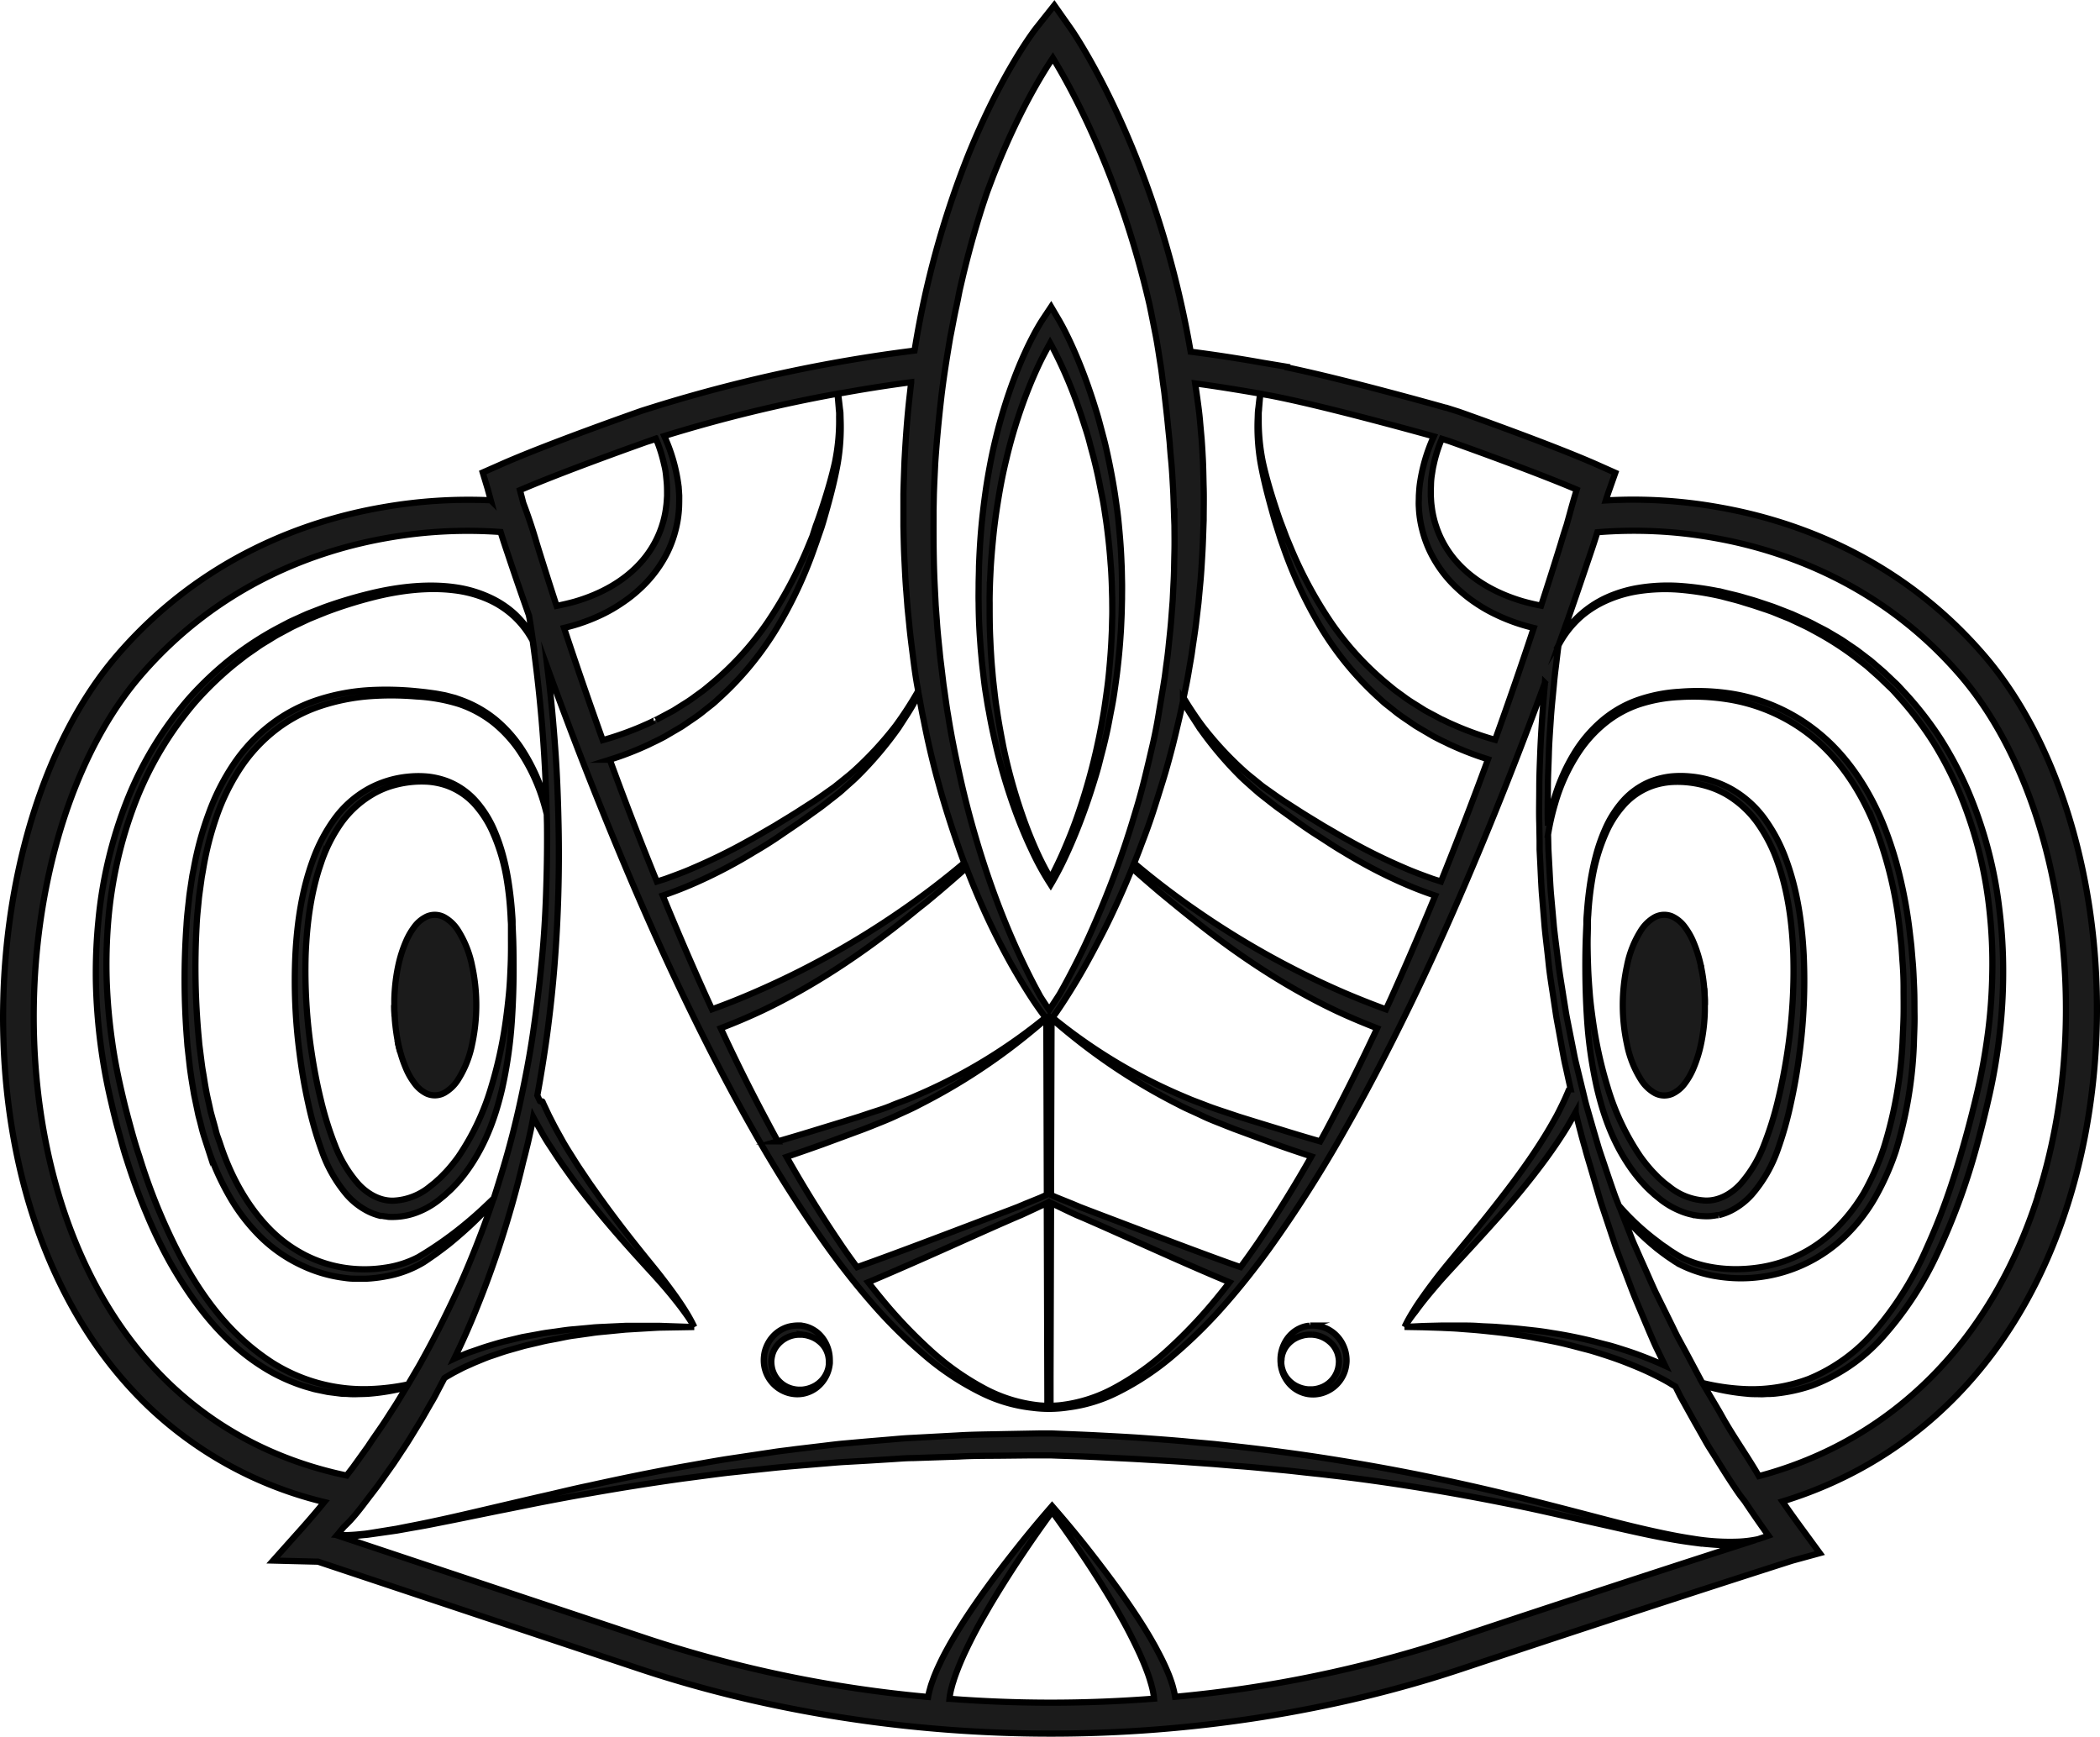 <svg xmlns="http://www.w3.org/2000/svg" viewBox="0 0 678.9 561.49"><defs><style>.cls-1{fill:#1b1b1b;stroke:#000;stroke-miterlimit:10;stroke-width:2px;}</style></defs><title>logo</title><g id="Laag_2" data-name="Laag 2"><g id="Laag_1-2" data-name="Laag 1"><polygon class="cls-1" points="551.15 324.95 551.15 324.95 551.15 324.95 551.15 324.95"/><path class="cls-1" d="M551.15,323.41c0-.92-.08-2.24-.23-3.89.15,1.76.23,3.57.23,5.42Z"/><path class="cls-1" d="M549.88,312.42l-.06-.23.09.41Z"/><path class="cls-1" d="M128.72,337.46c.19.9.42,1.79.67,2.67-.3-1.08-.57-2.22-.8-3.4C128.63,337,128.67,337.22,128.72,337.46Z"/><path class="cls-1" d="M675.37,292.7c-5-32.46-17-61.15-33.91-80.78-27.51-32-61.78-43.7-85.66-47.89a156.63,156.63,0,0,0-36.68-2.23c.37-1.19.74-2.29,1.09-3.28l2-5.66-5.46-2.43c-14.48-6.47-43.84-16.86-45.09-17.3l-4.16-1.32-.15,0c-1.38-.39-31.94-9-51.18-13v-.21l-7.91-1.31c-7.71-1.38-15.54-2.58-23.34-3.58-11.21-65-38.39-103.94-38.67-104.32l-5.41-7.69L335,9.06c-.46.58-11.27,14.49-22.13,41.46a298.25,298.25,0,0,0-17.21,62.83,487.41,487.41,0,0,0-84.05,18.15l-4,1.26-.16.05c-1.27.45-31.36,11-46.14,17.64l-5.25,2.31,1.61,5.33c.07.27.15.58.27,1l.72,2.66a159.71,159.71,0,0,0-35.14,2.3c-23.86,4.14-58.11,15.8-85.69,47.87C1.52,254.15-9.75,335.72,12.18,397.64c8.28,23.28,20.55,42.69,36.49,57.72a124.85,124.85,0,0,0,56.18,30.27c-2.34,2.86-4.75,5.68-7.19,8.43L88.3,504.54l14,.35h.48l104,34.66c41.07,13.69,87,20.93,132.85,20.94s91.81-7.24,132.88-20.94c37.27-12.41,74.64-24.65,105.22-34.44l1.58-.51,9-2.46-5.58-7.62c-2.2-3-4.37-6-6.49-9.09,44.11-13.49,76.69-47.27,92.14-95.81C677.9,359.78,680.39,325.36,675.37,292.7ZM465.48,143.47c.2-.54.43-1.06.65-1.6l2.26.71c1.61.57,26.82,9.52,41.35,15.71-.74,2.32-1.5,5-2.26,7.79l-1,3.6c-.66,2-1.29,4-1.87,6q-3.12,10.08-6.39,20.13c-2-.38-3.95-.84-5.89-1.39-8-2.34-15.9-6.45-21.61-13a32.69,32.69,0,0,1-6.44-11.28,31.49,31.49,0,0,1-1.45-6.5c-.17-1.08-.2-2.31-.27-3.31,0-1.18,0-2.37.05-3.47a22.91,22.91,0,0,1,.29-3.38c.19-1.12.33-2.26.61-3.37A47.52,47.52,0,0,1,465.48,143.47ZM535,403.14c.61.53,1.26,1,1.94,1.53s1.36,1,2.07,1.53l2.12,1.43.28.19.32.2.61.36q.61.38,1.26.69a40,40,0,0,0,11.51,3.59,48.45,48.45,0,0,0,40.45-12.12,56.31,56.31,0,0,0,10.33-12.82,85.33,85.33,0,0,0,7-15.57,135.38,135.38,0,0,0,5.84-34.83c.07-3.05.26-6.05.21-9.05s0-6-.14-9-.23-6.08-.53-9.08l-.38-4.55-.53-4.53a152.5,152.5,0,0,0-3.23-18,119,119,0,0,0-5.56-17.27c-4.65-11.08-11.4-21.3-20.34-28.67a59.15,59.15,0,0,0-30-13.12,71,71,0,0,0-15.28-.39,49.61,49.61,0,0,0-14,2.85,36.84,36.84,0,0,0-11.3,6.7,43.75,43.75,0,0,0-7.8,8.89,61.15,61.15,0,0,0-7.77,17.45c-.69,2.45-1.24,4.93-1.68,7.42l0-.87c-.13-3.74,0-7.48,0-11.22s.22-7.47.32-11.21.39-7.48.63-11.21.66-7.45,1-11.17c.16-1.86.37-3.72.61-5.58l.67-5.56.21-1.52h0a32.24,32.24,0,0,1,7.5-9.48,33.17,33.17,0,0,1,8-5A40.33,40.33,0,0,1,530,191.07a57.64,57.64,0,0,1,12.66-.44,97.65,97.65,0,0,1,13.91,2.17c2.38.65,4.83,1.2,7.26,2,1.22.38,2.47.74,3.7,1.15l3.73,1.24c.61.23,1.27.44,1.86.67l1.87.76c1.26.55,2.54,1,3.8,1.55,2.44,1.19,5,2.26,7.44,3.66a100.19,100.19,0,0,1,14.51,9.35l1.74,1.36a21.13,21.13,0,0,1,1.72,1.41l3.38,3,3.25,3.13c1.13,1,2.13,2.22,3.13,3.32a109.43,109.43,0,0,1,11.23,14.83,119.24,119.24,0,0,1,8.67,17,135.7,135.7,0,0,1,9.37,37.67,155.56,155.56,0,0,1,.85,19.54,171.57,171.57,0,0,1-1.38,19.35c-.84,6.38-1.92,12.62-3.36,18.8s-3,12.22-4.69,18.13-3.49,11.66-5.48,17.23-4.18,10.9-6.5,16A105.47,105.47,0,0,1,606,430.44a56.27,56.27,0,0,1-21.21,15.36,52.11,52.11,0,0,1-20,3.33,71.22,71.22,0,0,1-13.17-1.71l-1.3-.32-5-9.4-2.66-4.9c-.89-1.64-1.66-3.34-2.49-5l-4.94-10c-1.56-3.36-3-6.8-4.56-10.2l-2.26-5.11c-.77-1.7-1.38-3.46-2.08-5.19l-1.81-4.61A78.63,78.63,0,0,0,535,403.14Zm-11.61-13.25-1.18-3c-1.26-3.51-2.45-7.05-3.64-10.59-.59-1.77-1.21-3.53-1.77-5.31l-1.58-5.37-1.55-5.39c-.51-1.79-1.05-3.58-1.46-5.41l-2.65-10.89c-.46-1.81-.78-3.65-1.15-5.48l-1.09-5.5c-.35-1.83-.74-3.66-1.06-5.5l-.89-5.54c-.56-3.69-1.22-7.38-1.66-11.09s-.95-7.42-1.35-11.13l-1-11.18c-.27-3.73-.42-7.47-.64-11.2l-.15-2.8-.06-2.8-.05-1.9a80,80,0,0,1,2.28-10,60,60,0,0,1,7.94-17.08,41.89,41.89,0,0,1,7.74-8.54,35.65,35.65,0,0,1,11-6.3,48.72,48.72,0,0,1,13.63-2.54A71.14,71.14,0,0,1,558,226a57.52,57.52,0,0,1,28.81,13c8.49,7.24,14.89,17.17,19.28,28a132.58,132.58,0,0,1,8.18,34.5l.46,4.46.29,4.48c.25,2.95.38,5.95.38,8.95s.06,6,0,9-.24,5.89-.35,8.82a136.13,136.13,0,0,1-6,33.73,81.59,81.59,0,0,1-6.53,14.82A58.28,58.28,0,0,1,593,397.79a44.4,44.4,0,0,1-24.88,12.06c-8.66,1.21-17,.12-23.46-2.79a9.65,9.65,0,0,1-1.16-.58l-.56-.3-.26-.14-.29-.18-2.22-1.4c-.72-.46-1.37-1-2-1.4a19.19,19.19,0,0,1-1.94-1.41,78.82,78.82,0,0,1-12.77-11.76ZM410.22,127.8c16.42,3.08,47.21,11.59,53.31,13.29A55.63,55.63,0,0,0,459,156.63c-.17,1.28-.22,2.44-.3,3.63,0,1.34-.1,2.51,0,3.78a35.23,35.23,0,0,0,1.13,7.43,36.6,36.6,0,0,0,2.6,7.1,40,40,0,0,0,9,11.93,44.94,44.94,0,0,0,5.8,4.56,48,48,0,0,0,6.31,3.6,60.16,60.16,0,0,0,6.6,2.71c1.87.64,3.78,1.18,5.7,1.65q-6,18.15-12.49,36.17A100.77,100.77,0,0,1,471,234.82c-1-.45-2-.86-3-1.34l-1.47-.71-.18-.09s-.22-.07-.09,0l-.37-.2-.75-.4-3-1.6-1.49-.8-1.36-.86c-1.82-1.16-3.69-2.23-5.46-3.59l-2.69-1.95c-.88-.67-1.72-1.41-2.59-2.11a97.05,97.05,0,0,1-18.28-20,137.23,137.23,0,0,1-13.21-24.62c-.45-1.09-.92-2.17-1.35-3.27L414.48,170c-.87-2.2-1.6-4.45-2.34-6.71-1.47-4.52-2.79-9-3.84-13.69a66.76,66.76,0,0,1-1.38-14.1v-1.78c0-.59.12-1.18.12-1.77.11-1.18.19-2.37.31-3.54,0-.36.13-.72.19-1.08Zm-26.71,93.63c.36-1.75.66-3.51.95-5.27s.63-3.51.88-5.28c.47-3.53,1.09-7.06,1.47-10.61l.63-5.32.49-5.34c.37-3.54.56-7.15.77-10.75s.28-7.06.42-10.6v-.14c0-3.45.1-7,0-10.45s-.11-7-.33-10.45c-.08-1.74-.2-3.48-.32-5.22l-.47-5.21c-.27-3.48-.79-6.92-1.27-10.38-.12-.82-.25-1.63-.37-2.45,6.73.9,13.49,2,20.18,3.15l.91.17c-.07.35-.15.69-.2,1-.16,1.18-.28,2.36-.42,3.55a17.69,17.69,0,0,0-.18,1.77l-.06,1.79a68.43,68.43,0,0,0,.94,14.29c.84,4.67,2,9.35,3.26,13.93.64,2.3,1.25,4.6,2,6.87l1.07,3.42c.37,1.13.79,2.25,1.18,3.37a139.77,139.77,0,0,0,12.1,25.8,101.58,101.58,0,0,0,18,22c.88.78,1.72,1.61,2.63,2.37l2.77,2.18c1.77,1.51,3.82,2.8,5.77,4.15l1.48,1,1.46.86,2.91,1.71.73.43.36.21.48.26,1.54.79c1,.52,2.11,1,3.11,1.52a101.69,101.69,0,0,0,12.68,4.93q-6.65,18.12-13.8,36L465.85,285l-2.67-.85c-3.05-1.11-6.05-2.19-9.05-3.51a183.81,183.81,0,0,1-17.71-8.7c-1.46-.8-2.91-1.61-4.35-2.47l-4.35-2.52c-2.86-1.77-5.77-3.48-8.61-5.34l-4.28-2.75c-1.35-.9-2.78-1.9-4.17-2.9l-2.1-1.48c-.71-.52-1.35-1.06-2-1.59-1.3-1.07-2.64-2.1-3.92-3.22a109.08,109.08,0,0,1-14-15.06c-2.14-2.89-4.12-5.88-6-9Zm-1.06,5.28c1.58,3,3.49,5.73,5.28,8.56a117.75,117.75,0,0,0,13.46,15.95c1.25,1.21,2.58,2.35,3.87,3.52.69.58,1.34,1.18,2,1.74l2,1.58c1.38,1.06,2.64,2.1,4.1,3.16l4.18,3c2.77,2,5.56,4,8.42,5.8s5.67,3.74,8.61,5.44a160.56,160.56,0,0,0,17.87,9.47A124.55,124.55,0,0,0,464,289.56q-6.89,16.76-14.31,33.26c-.53,1.17-1.08,2.34-1.62,3.51q-6.94-2.54-13.8-5.48a275.18,275.18,0,0,1-46.95-26.05,258.27,258.27,0,0,1-20.66-15.74l.53-1.32c.66-1.67,1.31-3.33,1.91-5,1.27-3.27,2.49-6.62,3.59-10s2.15-6.78,3.21-10.18,2-6.83,2.9-10.28,1.7-6.91,2.52-10.38C381.72,230.18,382.09,228.44,382.45,226.71ZM394.3,407.26c-12.6-4.6-25.24-9.45-38-14.29l-4.78-1.82-2.37-.91-2.37-1L342,387.31c-.77-.3-1.5-.62-2.22-1l.17-56.93,0-.05c3.84,3.35,7.8,6.58,11.88,9.65a193.85,193.85,0,0,0,29.05,18.08c2.51,1.36,5.13,2.41,7.73,3.67s5.21,2.2,7.8,3.26l2,.78.48.19.54.2,1,.37,3.93,1.45,7.85,2.9c3.91,1.39,7.83,2.72,11.75,4q-8,14.12-17.07,27.59c-1.9,2.76-3.84,5.5-5.82,8.19C398.86,408.92,396.58,408.09,394.3,407.26Zm3.19,7.31c-1.27,1.65-2.57,3.29-3.89,4.9a156.61,156.61,0,0,1-15.28,16.26,86.56,86.56,0,0,1-18,13,47.93,47.93,0,0,1-17.87,5.62c-.95.08-1.89.14-2.83.15v-9.33l.17-56.22,1.25.59,4.63,2.22,2.32,1.08,2.38,1,4.68,2.05c12.46,5.52,24.78,11.16,37.16,16.45Zm16.4-49.42-8-2.45-4-1.24-1-.31-.45-.14-.5-.17-2-.67c-2.64-.9-5.34-1.73-7.91-2.74s-5.2-1.91-7.75-3.08a173.13,173.13,0,0,1-42-25.36c2-2.73,3.82-5.55,5.6-8.4,1.88-3,3.69-6.07,5.4-9.17s3.36-6.23,5-9.39,3.16-6.37,4.64-9.59,2.91-6.48,4.26-9.76c.28-.65.54-1.3.81-2,2.92,2.63,5.89,5.18,8.87,7.72q2.67,2.21,5.35,4.4c1.79,1.46,3.58,2.91,5.4,4.34,14.33,11.5,29.68,21.71,46,29.5,4.46,2.11,9,4,13.61,5.8Q437.95,348,430,363.11q-1.57,3-3.19,5.91C422.48,367.77,418.18,366.49,413.89,365.15ZM301.8,167.61V165l.1-5.2c.11-3.44.29-6.8.45-10.2.46-6.82,1.1-13.63,1.87-20.41s1.86-13.52,3-20.25c.68-3.31,1.24-6.68,2-10,.36-1.66.67-3.34,1-5l1.16-5c1.61-6.66,3.37-13.14,5.39-19.65.75-2.44,1.56-4.86,2.39-7.28,1-2.61,1.93-5.21,3-7.79,7.27-18.08,14.53-30,18.21-35.48,5.9,9.62,21.61,37.9,31.26,79.78.66,3.12,1.26,6.25,1.89,9.38.66,3.32,1.13,6.66,1.66,10,.27,1.65.48,3.34.68,5s.5,3.32.66,5c.39,3.35.78,6.7,1.1,10.06l.51,5c.12,1.64.24,3.32.4,5,.35,3.36.52,6.73.71,10.1s.24,6.74.37,10.12l.06-.11c0,3.55.09,7.1,0,10.55s-.09,6.88-.31,10.37l-.25,5.21-.4,5.2c-.24,3.48-.66,6.93-1,10.4-.18,1.73-.41,3.45-.65,5.18s-.42,3.46-.71,5.18c-.53,3.45-1.16,6.88-1.71,10.32s-1.21,6.87-2,10.27-1.58,6.8-2.41,10.19-1.73,6.79-2.73,10.12-2,6.68-3.1,10c-.53,1.7-1.11,3.35-1.68,5s-1.14,3.31-1.76,4.94c-1.19,3.29-2.47,6.55-3.78,9.8s-2.68,6.46-4.1,9.67-2.9,6.39-4.47,9.52-3.18,6.25-4.88,9.31l-1.15,2.05c-1.1,1.74-2.24,3.46-3.39,5.17q-1.45-2.14-2.85-4.33c-.52-.93-1-1.86-1.52-2.8q-2.41-4.56-4.61-9.24c-2.93-6.21-5.59-12.57-8-19s-4.59-13-6.53-19.54-3.7-13.23-5.19-19.92-2.89-13.41-3.95-20.18c-.6-3.37-1-6.78-1.52-10.17l-.61-5.1c-.2-1.7-.44-3.39-.59-5.1-.34-3.41-.72-6.81-.94-10.23l-.38-5.13-.26-5.13c-.37-6.84-.45-13.69-.45-20.54ZM265.86,370l7.86-2.9,3.92-1.45,1-.37.54-.2.49-.19,2-.78c2.6-1.06,5.21-2.05,7.8-3.26s5.23-2.31,7.73-3.67a194.45,194.45,0,0,0,29.06-18.08q6.17-4.65,12-9.75h0l.17,56.9c-.71.34-1.43.67-2.17,1l-4.76,1.93-2.37,1-2.36.91L322,392.9c-12.79,4.84-25.42,9.69-38,14.29-2.31.85-4.62,1.67-6.92,2.5q-3-4-5.79-8.17-9.06-13.41-17-27.49Q260.06,372.08,265.86,370Zm-14.41-1c-1.08-2-2.15-3.95-3.19-5.94Q240.19,348,233,332.43c4.64-1.78,9.23-3.72,13.73-5.85,16.27-7.79,31.62-18,46-29.5,1.81-1.43,3.58-2.94,5.39-4.34s3.57-2.93,5.35-4.4c3-2.56,6-5.14,8.94-7.78q2.43,6.33,5.17,12.51c2.84,6.4,6,12.68,9.4,18.78,1.71,3,3.53,6.06,5.39,9,1.75,2.77,3.59,5.48,5.62,8.13a173.14,173.14,0,0,1-42,25.36c-2.55,1.17-5.21,2-7.75,3.08s-5.27,1.84-7.91,2.74l-2,.67-.5.17-.45.14-1,.31-4,1.24-8,2.45Q257.89,367.15,251.45,369ZM286,412.3c12.38-5.3,24.7-10.93,37.16-16.45l4.69-2.05,2.37-1,2.33-1.08,4.65-2.17c.4-.18.81-.39,1.21-.59l.19,62.78v2.76c-.84,0-1.67-.06-2.51-.12a47.9,47.9,0,0,1-18.23-5.67,86,86,0,0,1-18-13,155.45,155.45,0,0,1-15.27-16.26c-1.33-1.61-2.63-3.25-3.91-4.9Q283.37,413.44,286,412.3ZM298.65,233q2,10.34,4.83,20.5c1.86,6.77,4,13.46,6.3,20.08.62,1.8,1.27,3.58,1.94,5.37A260.65,260.65,0,0,1,291,294.75a276,276,0,0,1-47,26.05q-6.87,3-13.82,5.51c-.53-1.17-1.08-2.34-1.61-3.51q-7.46-16.51-14.32-33.26A124.52,124.52,0,0,0,226,284.89a160.59,160.59,0,0,0,17.82-9.45q4.41-2.55,8.61-5.44c2.8-1.93,5.66-3.8,8.42-5.8l4.18-3c1.46-1.06,2.72-2.1,4.1-3.16l2-1.58c.7-.56,1.35-1.16,2-1.74,1.29-1.17,2.63-2.31,3.87-3.52a119,119,0,0,0,13.53-15.95c1.85-2.93,3.87-5.81,5.47-8.93l1-1.87C297.56,227.29,298,230.14,298.65,233Zm-4.07-109.38c-.18,1.48-.34,3-.51,4.43-.8,7-1.28,14.06-1.66,21.06-.12,3.53-.27,7.1-.34,10.6v10.49c.08,3.54.13,7,.31,10.54s.32,7,.62,10.52l.4,5.25.53,5.25c.31,3.46.79,7,1.22,10.46s.91,7,1.56,10.42c0,.25.09.5.13.75a116.11,116.11,0,0,1-7.26,11.22,111.5,111.5,0,0,1-14,15.06c-1.28,1.12-2.62,2.15-3.91,3.22-.69.53-1.33,1.07-2,1.59l-2.1,1.48c-1.39,1-2.82,2-4.16,2.9l-4.29,2.75c-2.84,1.86-5.75,3.57-8.61,5.34l-4.35,2.52c-1.43.86-2.89,1.67-4.35,2.47a186.13,186.13,0,0,1-17.71,8.7c-2.94,1.32-6,2.4-9,3.51l-2.75.87c-.47-1.16-.95-2.31-1.41-3.47q-7.22-17.87-13.8-35.94a101.83,101.83,0,0,0,12.69-4.93c1-.52,2.11-1,3.11-1.52l1.54-.79.47-.26.36-.21.73-.43,2.89-1.69,1.47-.86,1.47-1c1.95-1.35,4-2.64,5.77-4.15l2.77-2.18c.91-.76,1.76-1.59,2.63-2.37a101.58,101.58,0,0,0,18-22,138.84,138.84,0,0,0,12.15-25.85c.39-1.12.81-2.24,1.18-3.37l1.18-3.39c.73-2.27,1.35-4.57,2-6.87,1.27-4.58,2.43-9.26,3.27-13.93a69.81,69.81,0,0,0,.93-14.29l-.05-1.79c0-.59-.13-1.18-.19-1.77-.14-1.19-.26-2.37-.42-3.55-.08-.37-.15-.73-.22-1.09Q282.69,125.13,294.58,123.57Zm-23.91,3.73c.05.35.13.69.18,1,.12,1.17.2,2.36.31,3.54,0,.59.13,1.18.13,1.77v1.8a66.76,66.76,0,0,1-1.38,14.1c-1.05,4.69-2.37,9.17-3.84,13.69-.74,2.26-1.47,4.51-2.33,6.71l-1.09,3.39c-.42,1.1-.9,2.18-1.35,3.27a138.51,138.51,0,0,1-13.21,24.62,97.33,97.33,0,0,1-18.28,20c-.87.7-1.71,1.44-2.59,2.11l-2.69,1.95c-1.77,1.36-3.64,2.43-5.45,3.59l-1.37.86-1.49.8-3,1.6-.74.4-.38.2c.13-.1-.09,0-.09,0l-.18.09-1.47.71c-1,.48-2,.89-3,1.34a103,103,0,0,1-12.5,4.41q-6.48-18.06-12.52-36.29c1.95-.48,3.88-1,5.78-1.67a59,59,0,0,0,6.6-2.71A48,48,0,0,0,201,195a44.85,44.85,0,0,0,5.81-4.56,40.63,40.63,0,0,0,9-11.93,37.24,37.24,0,0,0,2.59-7.1,36.57,36.57,0,0,0,1.13-7.43c.05-1.27.05-2.44.05-3.78-.08-1.19-.12-2.35-.3-3.63a55.42,55.42,0,0,0-4.54-15.6A478.16,478.16,0,0,1,270.67,127.3Zm-60,15,1.4-.44c.23.56.48,1.11.69,1.67a48.93,48.93,0,0,1,1.94,6.6,22.68,22.68,0,0,1,.61,3.37c.11,1.14.25,2.31.3,3.38s.05,2.29.05,3.47c-.08,1-.11,2.23-.28,3.31a32.75,32.75,0,0,1-7.89,17.78c-5.71,6.56-13.61,10.67-21.61,13-2,.56-3.94,1-5.94,1.4q-3.28-10.08-6.41-20.19-1.92-6.65-4.37-13.1c-.41-1.66-.78-3-1.07-4.13C183,152.05,209.11,142.84,210.7,142.27ZM60.43,335.81l.17,2.27.25,2.26c.17,1.5.33,3,.5,4.5.37,3,.89,6,1.37,8.9.3,1.46.61,2.92.91,4.37l.45,2.18c.17.72.37,1.44.56,2.15.37,1.43.69,2.88,1.12,4.28s.89,2.79,1.34,4.18a85,85,0,0,0,7,15.75,60.42,60.42,0,0,0,10.11,13.21,47.64,47.64,0,0,0,13,9.09,45.25,45.25,0,0,0,14.2,4.2,21.93,21.93,0,0,0,3.51.27h3.44a46.91,46.91,0,0,0,6.58-.8,35.29,35.29,0,0,0,11.5-4.2l.65-.39.57-.38,1.13-.77c.74-.53,1.47-1,2.19-1.53,1.44-1.06,2.78-2.06,4.06-3.06,2.52-2.05,4.74-4,6.74-5.84q3.78-3.51,7.23-7.34c-1.12,3.3-2.28,6.58-3.53,9.83-2.67,7-5.5,13.86-8.67,20.58s-6.51,13.36-10.11,19.84c-.87,1.64-1.82,3.24-2.76,4.83-.67,1.13-1.32,2.27-2,3.4a72.13,72.13,0,0,1-12.33,1.51A55.27,55.27,0,0,1,88,440.55a73.69,73.69,0,0,1-10.93-8.67c-7.08-6.73-13.27-15.51-18.62-25.39A190.2,190.2,0,0,1,45,373.72c-1-2.93-1.86-5.91-2.68-8.93s-1.65-6.05-2.39-9.18c-1.47-6.17-2.82-12.45-3.69-18.86A186.31,186.31,0,0,1,34.5,317.3,169.91,169.91,0,0,1,35,297.63a138.56,138.56,0,0,1,8.68-38.09A112.18,112.18,0,0,1,63,227.09a106.36,106.36,0,0,1,13.08-12.56l3.49-2.72,3.59-2.49c1.17-.85,2.41-1.58,3.64-2.32s2.41-1.53,3.67-2.17l3.71-2c1.24-.63,2.5-1.19,3.74-1.78l1.85-.87c.63-.28,1.27-.52,1.9-.79l3.76-1.52a142.47,142.47,0,0,1,14.7-4.65c9.58-2.47,18.7-3.38,26.7-2.38a38.48,38.48,0,0,1,10.78,2.88,30.45,30.45,0,0,1,8,5.07,29.93,29.93,0,0,1,6.59,8.38c.69,4.88,1.3,9.77,1.83,14.64.81,7.43,1.45,14.94,1.91,22.43.33,5.38.58,10.77.72,16.15-.09-.35-.17-.71-.27-1.06a61.15,61.15,0,0,0-8-17.62,43.53,43.53,0,0,0-8-8.92,38.37,38.37,0,0,0-11.58-6.55l-1.66-.59-1.72-.45c-.58-.15-1.15-.32-1.74-.44l-1.78-.33c-1.19-.24-2.4-.37-3.6-.54s-2.43-.28-3.68-.41a99.27,99.27,0,0,0-15.42-.33,66.24,66.24,0,0,0-16.09,3A50.82,50.82,0,0,0,87.88,234a54.41,54.41,0,0,0-12.23,12.88,73,73,0,0,0-8.2,16.2,104.76,104.76,0,0,0-4.81,17.74L62.2,283l-.35,2.29c-.22,1.52-.47,3-.66,4.57-.31,3.06-.73,6.13-.89,9.2A245.82,245.82,0,0,0,60.43,335.81Zm90.42,59.58a118,118,0,0,1-15.55,11,33,33,0,0,1-10.82,3.47,43.39,43.39,0,0,1-12.67.09,41.75,41.75,0,0,1-13.08-4.12A44.43,44.43,0,0,1,87,397.16c-7.06-7.26-12.43-16.9-15.9-27.57-.43-1.32-1-2.63-1.32-4s-.74-2.75-1.12-4.13c-.18-.69-.39-1.38-.56-2.07l-.46-2.12c-.31-1.41-.65-2.81-.92-4.24s-.52-2.87-.74-4.32-.51-2.88-.7-4.35-.37-2.93-.56-4.4l-.28-2.21-.2-2.22a245.36,245.36,0,0,1-.69-36.17c.12-3.05.5-6.05.76-9.05.18-1.49.4-3,.6-4.49l.31-2.24.4-2.23A102.82,102.82,0,0,1,70,264a70.43,70.43,0,0,1,7.73-15.72A51.92,51.92,0,0,1,89.3,235.85a48.61,48.61,0,0,1,14.54-7.66,66.57,66.57,0,0,1,15.56-3.1,95.66,95.66,0,0,1,15.14.08,56.48,56.48,0,0,1,13.87,2.45,37.26,37.26,0,0,1,11.29,6.15,42.42,42.42,0,0,1,7.93,8.56,60.23,60.23,0,0,1,8.14,17.25c.36,1.22.69,2.46,1,3.7,0,1.15.06,2.3.07,3.45.08,7.49-.05,15-.31,22.49s-.75,15-1.48,22.44-1.65,14.9-2.73,22.3-2.49,14.76-4.08,22.07-3.43,14.51-5.59,21.71q-1.47,4.88-3,9.66C157.57,389.39,154.71,392.19,150.85,395.39ZM55.52,448.07c-14.76-13.92-26.18-32-33.92-53.78C.76,335.45,11.22,258.21,45.42,218.44c25.65-29.82,57.57-40.68,79.85-44.54A149,149,0,0,1,161.85,172c.69,2.26,1.43,4.5,2.19,6.73q3.39,10.19,7,20.33c0,.15,0,.31.08.46.33,2,.65,4.06.94,6.09a30.4,30.4,0,0,0-5.86-7.32A31.55,31.55,0,0,0,158,193a39.48,39.48,0,0,0-11-3.15c-8.11-1.13-17.43-.35-27.16,2a144.47,144.47,0,0,0-15,4.49l-3.79,1.47c-.63.25-1.27.48-1.91.75l-1.91.86c-1.27.59-2.57,1.14-3.85,1.77l-3.8,2a102.28,102.28,0,0,0-14.81,9.7,108.45,108.45,0,0,0-13.47,12.68,114.78,114.78,0,0,0-20.14,33,142.23,142.23,0,0,0-9.32,38.81A172.29,172.29,0,0,0,31,317.39a187.94,187.94,0,0,0,1.48,19.84A182.67,182.67,0,0,0,36,356.52c.71,3.11,1.47,6.21,2.34,9.32S40,372,41,375c1.91,6,4,11.83,6.37,17.39a153,153,0,0,0,7.74,16c5.72,10,12.29,19,19.81,25.85a68.5,68.5,0,0,0,11.68,8.71,59,59,0,0,0,12,5.31l2.93.84c1,.24,1.94.41,2.88.61l1.4.29c.46.08.93.13,1.39.19l2.7.34c.89.15,1.76.08,2.61.15s1.69.07,2.5.07c1.64-.07,3.18-.05,4.64-.19a69.28,69.28,0,0,0,11.7-2l-.27.45-2.89,4.75c-1,1.57-2,3.11-3,4.67-2,3.14-4.21,6.11-6.21,9.19l-3.24,4.51-1.62,2.25-1.69,2.2-.36.47C90.21,472.46,71.17,462.74,55.52,448.07ZM339.65,550.49c-10.92,0-21.84-.43-32.7-1.26a14.64,14.64,0,0,1,.21-1.48,18.52,18.52,0,0,1,.46-2.06c.17-.69.36-1.38.6-2.08.41-1.4.94-2.78,1.48-4.18s1.14-2.78,1.76-4.17c1.26-2.76,2.63-5.49,4.06-8.2s3-5.33,4.52-8q4.72-7.93,9.89-15.69,4.95-7.44,10.22-14.62,5.19,7.13,10.12,14.46,5.13,7.65,9.8,15.54c1.54,2.67,3.08,5.32,4.48,8s2.75,5.39,4,8.12c.61,1.37,1.2,2.75,1.74,4.12s1.06,2.76,1.47,4.14a21,21,0,0,1,.59,2.06,19.94,19.94,0,0,1,.46,2,16.86,16.86,0,0,1,.27,2C362,550.05,350.81,550.49,339.65,550.49Zm129.72-20.42a404.08,404.08,0,0,1-89.48,18.52,25.91,25.91,0,0,0-.62-2.88,22.53,22.53,0,0,0-.74-2.42c-.26-.79-.55-1.56-.86-2.31-.63-1.52-1.3-3-2-4.41s-1.45-2.83-2.2-4.22c-1.53-2.76-3.13-5.43-4.82-8.06s-3.43-5.2-5.2-7.74c-3.57-5.08-7.31-10-11.1-14.87s-7.74-9.61-11.79-14.27l-.44-.51-.44.51q-6.14,7.06-11.91,14.41c-3.86,4.89-7.62,9.88-11.22,15-1.79,2.57-3.57,5.16-5.26,7.82s-3.33,5.36-4.87,8.15c-.77,1.4-1.52,2.8-2.22,4.26s-1.39,2.92-2,4.46c-.32.75-.58,1.55-.87,2.33s-.53,1.6-.75,2.44a19.15,19.15,0,0,0-.53,2.36A405.19,405.19,0,0,1,210,530.07l-98.75-32.92c2-.33,3.91-.62,5.87-.8.63-.07,1.25-.09,1.87-.18l1.86-.26,3.73-.53,3.72-.53,3.7-.66c2.46-.45,4.93-.84,7.39-1.34l7.37-1.46,14.72-3c4.91-.94,9.8-2,14.72-2.94s9.83-1.88,14.76-2.7q14.78-2.61,29.61-4.69c4.95-.63,9.85-1.33,14.85-1.92l14.88-1.58c5-.5,9.91-.85,14.91-1.29,2.45-.19,5-.44,7.45-.59l7.47-.42,7.46-.46c2.47-.14,5-.39,7.47-.39l14.94-.5c5-.29,10-.22,15-.29l7.47-.08h7.43c5,.19,10,.3,15,.56s10,.47,14.92.77,9.93.53,14.93.92l7.46.53,7.46.62c5,.34,9.9.88,14.9,1.34,2.43.23,5,.53,7.43.8s5,.51,7.44.82c9.91,1.11,19.79,2.53,29.65,4.11s19.68,3.41,29.48,5.38,19.53,4.31,29.3,6.48,19.51,4.56,29.51,5.85a125.51,125.51,0,0,0,14.49,1C533.89,508.73,501.6,519.33,469.37,530.07Zm99-32.44a39.52,39.52,0,0,1-6.14.79,71.87,71.87,0,0,1-14.87-.93c-4.93-.73-9.82-1.76-14.69-2.86s-9.72-2.32-14.56-3.59c-9.68-2.53-19.37-5.06-29.11-7.46S469.43,479,459.59,477s-19.74-3.75-29.66-5.32-19.87-2.88-29.87-4l-7.5-.81-7.5-.68c-5-.49-10-.85-15-1.22s-10.06-.62-15.06-.88-10-.43-15-.64h-3.9l-3.77.07-7.54.14c-5.07.12-10.07.12-15.07.43l-15.06.81c-2.52.11-5,.36-7.52.57l-7.51.63-7.51.67c-2.49.25-5,.58-7.49.87l-7.48.89c-2.48.36-5,.59-7.48,1l-14.9,2.23c-5,.8-9.89,1.72-14.84,2.57q-14.82,2.74-29.49,6c-4.91,1-9.77,2.23-14.66,3.33s-9.76,2.27-14.64,3.4c-9.74,2.28-19.48,4.61-29.3,6.47l-3.68.73-3.7.6-3.71.6c-1.23.2-2.46.41-3.71.5a58.92,58.92,0,0,1-7.39.38l-.66-.06c.75-.88,1.48-1.78,2.22-2.66l0,0c.66-.62,1.34-1.3,2-2,2.62-2.84,4.86-6,7.19-9l1.74-2.29,1.67-2.34,3.36-4.74c1.07-1.58,2.11-3.2,3.18-4.79s2.07-3.21,3.07-4.85,2-3.25,3-4.91l2.87-5c1-1.6,1.84-3.3,2.73-5l1.66-3.15c.17-.11.33-.23.5-.33l2.32-1.35,2.41-1.25c.79-.43,1.62-.8,2.45-1.16s1.65-.76,2.49-1.1c1.7-.68,3.37-1.44,5.11-2s3.45-1.21,5.21-1.72l5.29-1.5,5.37-1.26c1.78-.46,3.59-.73,5.41-1.09s3.62-.78,5.45-1l5.49-.77c1.82-.3,3.67-.42,5.51-.61l5.52-.54,5.54-.33c1.85-.1,3.7-.23,5.55-.31l11.13-.19-11.09-.38H202.21l-5.57.26c-1.86.11-3.73.13-5.58.34l-5.57.51c-1.87.13-3.71.42-5.56.69s-3.71.46-5.55.84l-5.52,1-5.47,1.31c-1.83.44-3.62,1-5.43,1.54s-3.58,1.2-5.37,1.8c-.89.28-1.76.63-2.64,1s-1.77.69-2.63,1.11l-.49.23q4-8.16,7.34-16.56,4.29-10.6,7.8-21.49t6.27-21.93c.27-1.09.53-2.18.79-3.27s.62-2.36.9-3.54l.74-3,.67-3c.4-1.75.74-3.52,1.06-5.3l.89,1.68,1.46,2.54q1.38,2.57,3,5c1.08,1.62,2.13,3.26,3.22,4.86s2.23,3.17,3.35,4.75,2.3,3.11,3.46,4.66c2.35,3,4.74,6,7.23,9,4.94,5.92,10.09,11.66,15.28,17.31,2.59,2.82,5.12,5.67,7.52,8.67,1.2,1.49,2.38,3,3.5,4.56a51,51,0,0,1,3.15,4.81,48,48,0,0,0-2.74-5c-1-1.64-2.08-3.24-3.19-4.82q-3.37-4.72-7-9.23c-4.86-5.95-9.63-11.93-14.18-18.09-1.15-1.52-2.25-3.09-3.38-4.63l-3.31-4.67-3.19-4.74c-1.07-1.58-2.05-3.21-3.07-4.81s-2-3.2-2.92-4.88-1.87-3.31-2.72-5l-1.29-2.51-1.2-2.55-.6-1.27c-.1-.22-.18-.43-.28-.65,0-.06-.07-.11-.18-.11h-.41c-.32,0-.26-.14-.32-.24l-.77-1.68c1.19-6.47,2.22-13,3.13-19.49,1-7.5,1.82-15,2.42-22.58s1-15.11,1.22-22.67.25-15.12.09-22.68-.42-15.12-.93-22.66-1.16-15.12-2-22.59c-.21-1.87-.44-3.75-.67-5.64q4.88,13.42,10,26.73,8.15,21.08,17,41.88c5.92,13.85,12.11,27.61,18.7,41.17s13.53,27,21,40.07A418,418,0,0,0,268,403.82c4.45,6.11,9.13,12.06,14.13,17.75a157.82,157.82,0,0,0,16.09,16,88,88,0,0,0,18.89,12.66,49,49,0,0,0,16.74,4.92,40.24,40.24,0,0,0,4.76.34h1a41.23,41.23,0,0,0,5.72-.47,49.19,49.19,0,0,0,15.81-4.81,89,89,0,0,0,18.9-12.66,158.84,158.84,0,0,0,16.09-16c5-5.69,9.67-11.64,14.12-17.75a420.16,420.16,0,0,0,24.34-38.19c7.46-13.07,14.4-26.51,21-40.07s12.77-27.32,18.69-41.17,11.58-27.82,17-41.88q4.17-10.83,8.17-21.72a2.11,2.11,0,0,0,0,.25c-.33,3.75-.65,7.5-.9,11.26s-.48,7.53-.62,11.29-.3,7.52-.3,11.29-.12,7.53,0,11.3l.1,5.65,0,2.82.14,2.82c.2,3.77.33,7.53.59,11.29l.93,11.26c.37,3.75.87,7.49,1.24,11.24s1,7.46,1.55,11.19l.84,5.6c.29,1.85.67,3.7,1,5.56l1,5.55c.36,1.86.66,3.72,1.1,5.55l1.65,7.5c-.57,0-.61.2-.68.4l-.27.66c-.18.44-.38.87-.57,1.31-.38.88-.79,1.74-1.21,2.61-.84,1.72-1.67,3.43-2.67,5.12-1.87,3.38-3.93,6.68-6.09,9.93-4.31,6.5-9.07,12.73-13.93,18.91s-9.93,12.21-14.93,18.31c-1.24,1.54-2.48,3.08-3.67,4.66s-2.37,3.16-3.51,4.78-2.29,3.26-3.29,4.94a46,46,0,0,0-2.87,5.18,46.89,46.89,0,0,1,3.44-4.86c1.15-1.59,2.36-3.16,3.59-4.67s2.5-3,3.79-4.51,2.61-2.94,3.94-4.39c5.32-5.79,10.68-11.58,15.94-17.5s10.29-12.06,15-18.48c2.34-3.22,4.6-6.52,6.7-9.94,1-1.66,1.94-3.36,2.91-5.08l0,.06c.5,2.1,1,4.18,1.57,6.27.47,1.88,1,3.73,1.54,5.59l.19.74c.5,1.82,1.06,3.62,1.59,5.43l3.19,10.87,3.58,10.76c.62,1.79,1.15,3.61,1.84,5.37l2,5.3c1.37,3.52,2.64,7.09,4.09,10.59l4.35,10.32c.77,1.73,1.47,3.49,2.31,5.19l2.49,5.11.2.41-1.68-.77c-1.86-.81-3.74-1.57-5.62-2.29s-3.78-1.39-5.7-2-3.85-1.25-5.78-1.73-3.83-1-5.83-1.48c-3.9-.92-7.78-1.7-11.78-2.31-1.93-.33-3.93-.63-5.93-.85s-4-.45-6-.64-4-.32-6-.48-4-.17-6-.32-4-.15-6-.15h-6l-6,.15-5.95.29,5.91.1,6,.19c2,.11,4,.16,5.93.32s4,.29,5.93.47,3.93.4,5.9.61,3.93.48,5.89.75,3.91.56,5.85.93l5.81,1.12q2.91.57,5.77,1.29c1.91.48,3.82,1,5.72,1.48s3.77,1.09,5.64,1.69,3.74,1.24,5.57,1.92,3.65,1.42,5.45,2.17,3.58,1.57,5.32,2.43,3.46,1.74,5.13,2.74c.58.38,1.18.73,1.78,1.07l1.53,3.08c1.85,3.31,3.66,6.64,5.54,9.93l2.8,4.95c.94,1.67,2,3.23,3,4.85,2,3.21,4,6.45,6.12,9.59.52.79,1.06,1.58,1.6,2.35s1.15,1.51,1.73,2.26l0,0c2.5,3.74,5.09,7.49,7.74,11.18Zm90.5-111c-15,47-47,79.11-90.25,90.61l-.62-1.06c-3.79-6.43-8.14-12.48-11.7-19-1.79-3.1-3.64-6.17-5.46-9.25l.68.22a69.53,69.53,0,0,0,13.27,2.44c1.45.18,3,.11,4.62.18.81,0,1.63-.1,2.48-.1a22.54,22.54,0,0,0,2.59-.18A53.27,53.27,0,0,0,585.66,448a57.33,57.33,0,0,0,22.7-15.42,108.72,108.72,0,0,0,17.81-27,211.28,211.28,0,0,0,12.5-33.72c1.68-6,3.21-12.15,4.6-18.38a186.41,186.41,0,0,0,3.19-19.24,176.38,176.38,0,0,0,1.13-19.77,159.77,159.77,0,0,0-1.16-19.92,139,139,0,0,0-10-38.39,120.75,120.75,0,0,0-9.07-17.26,111.19,111.19,0,0,0-11.66-15c-1.09-1.12-2.09-2.36-3.24-3.36l-3.36-3.2-3.48-3c-.57-.5-1.17-1-1.77-1.42L602,211.5l-1.79-1.36-1.85-1.26c-1.24-.82-2.43-1.69-3.69-2.45l-3.77-2.23c-1.24-.72-2.55-1.32-3.81-2-2.5-1.38-5.14-2.45-7.66-3.62l-3.82-1.49-1.89-.73c-.67-.26-1.29-.44-1.93-.67l-3.78-1.26c-1.26-.41-2.52-.75-3.76-1.11-2.47-.78-5-1.29-7.38-1.9a96.4,96.4,0,0,0-14.15-2,58.54,58.54,0,0,0-12.89.64A41.17,41.17,0,0,0,519,193.37a33.66,33.66,0,0,0-8,5.29,32.45,32.45,0,0,0-6.23,7.45q1.08-3,2.15-6c2.5-7.11,4.9-14.25,7.32-21.39q1.13-3.31,2.16-6.64A146,146,0,0,1,554,173.88c22.3,3.91,54.26,14.82,79.84,44.56,15.68,18.23,26.91,45.14,31.6,75.78h0C670.27,325.38,667.91,358.18,658.84,386.58Z"/><path class="cls-1" d="M540.61,353.65a10.65,10.65,0,0,0,4.13-3.46,22.67,22.67,0,0,0,2.53-4.34,42.69,42.69,0,0,0,2.65-8.35,57.69,57.69,0,0,0,1-6.67c.17-1.87.23-3.34.23-4.34V325h0s0-.54,0-1.54-.07-2.47-.24-4.33a58.19,58.19,0,0,0-1-6.68,42.91,42.91,0,0,0-2.65-8.35,22.67,22.67,0,0,0-2.53-4.34,10.77,10.77,0,0,0-4.13-3.47,6.53,6.53,0,0,0-5.67.26,12.56,12.56,0,0,0-4.34,4.14A33.1,33.1,0,0,0,526,312.18a60.09,60.09,0,0,0,0,25.54,33.49,33.49,0,0,0,4.63,11.54,12.56,12.56,0,0,0,4.34,4.14A6.46,6.46,0,0,0,540.61,353.65Zm10.54-30.24v1.53c0-1.85-.08-3.66-.23-5.42C551.07,321.17,551.15,322.49,551.15,323.41Zm-1.27-11,0,.18-.09-.41Z"/><path class="cls-1" d="M533.42,384.89l1.43,1.31,1.4,1.14a26.41,26.41,0,0,0,6.83,4.12,22,22,0,0,0,8.16,1.75,9.73,9.73,0,0,0,1.08,0,11.19,11.19,0,0,0,1.13-.09c.38-.05.81-.09,1.09-.15l.46-.09h.58a19,19,0,0,0,4.11-1.51,23,23,0,0,0,6.73-5.23A44.55,44.55,0,0,0,574.61,372,116.78,116.78,0,0,0,579,356.47q1.74-7.89,2.75-15.89a180.13,180.13,0,0,0,1.35-32c-.56-10.61-2.13-21-5.67-30.61a53.14,53.14,0,0,0-7-13.29,33.93,33.93,0,0,0-10.81-9.63,33.37,33.37,0,0,0-13.06-4,32.49,32.49,0,0,0-6.54,0,26.72,26.72,0,0,0-6.11,1.48,24,24,0,0,0-9.49,6.74,34.63,34.63,0,0,0-5.52,8.84,56.14,56.14,0,0,0-3,8.63c-.72,2.72-1.23,5.26-1.62,7.56-.74,4.61-1.08,8.26-1.25,10.76-.1,1.25-.17,2.17-.17,2.84v1s-.06,1.16-.16,3.65-.19,6.15-.17,10.82.14,10.34.59,16.85a143.81,143.81,0,0,0,3.2,21.76c1.85,7.86,4.69,16.39,10,24.39a51.75,51.75,0,0,0,4.43,5.78C531.65,383.09,532.42,384,533.42,384.89ZM519.65,351.3A139,139,0,0,1,515,330.24c-.46-3.21-.84-6.21-1.06-9s-.4-5.36-.5-7.68c-.17-4.64-.24-8.3-.17-10.79s.07-3.82.07-3.82a8.85,8.85,0,0,1,0-.92c0-.65.06-1.6.15-2.84a101.42,101.42,0,0,1,1.21-10.71,61.35,61.35,0,0,1,4.83-16A33.52,33.52,0,0,1,525.2,260a22.46,22.46,0,0,1,9.22-6,24.2,24.2,0,0,1,5.78-1.16,32.94,32.94,0,0,1,6.12.18,34.15,34.15,0,0,1,6.23,1.37,29.3,29.3,0,0,1,5.93,2.68,33,33,0,0,1,9.83,9.18,50.26,50.26,0,0,1,6.44,12.72c3.26,9.23,4.63,19.43,5,29.76A176.59,176.59,0,0,1,577.86,340c-.78,5.21-1.77,10.39-3,15.47a107.07,107.07,0,0,1-4.61,14.77,41.6,41.6,0,0,1-7.52,12.5c-3.15,3.41-7.21,5.55-11.43,5.41a20,20,0,0,1-11.86-4.67L538,382.4l-1.2-1.09c-.82-.68-1.57-1.56-2.36-2.32a51.31,51.31,0,0,1-4.17-5.13A80.59,80.59,0,0,1,519.65,351.3Z"/><path class="cls-1" d="M148,300.69a12.53,12.53,0,0,0-4.34-4.13,6.45,6.45,0,0,0-5.65-.26,10.65,10.65,0,0,0-4.13,3.46,22.41,22.41,0,0,0-2.52,4.34,41.76,41.76,0,0,0-2.65,8.32,59.94,59.94,0,0,0-1,6.67c-.16,1.86-.23,3.33-.23,4.33v1.52h0c0,2.18.11,4.29.31,6.33,0-.16,0-.31,0-.47q-.12-1.23-.18-2.22,0,1,.15,2.22a59.94,59.94,0,0,0,1,6.67,42.06,42.06,0,0,0,2.65,8.33,22,22,0,0,0,2.52,4.33A10.65,10.65,0,0,0,138,353.6a6.45,6.45,0,0,0,5.65-.26,12.62,12.62,0,0,0,4.34-4.13,33.57,33.57,0,0,0,4.62-11.52,60.14,60.14,0,0,0,0-25.48A33.65,33.65,0,0,0,148,300.69Zm-19.26,36.77c-.05-.24-.09-.48-.13-.73.23,1.18.5,2.32.8,3.4C129.14,339.25,128.91,338.36,128.72,337.46Z"/><path class="cls-1" d="M127.54,328.59c0-.84-.07-1.55-.08-2.11C127.46,327,127.49,327.75,127.54,328.59Z"/><path class="cls-1" d="M127.46,326.48h0V325S127.43,325.48,127.46,326.48Z"/><path class="cls-1" d="M165.44,330.45c.45-6.51.59-12.19.59-16.85s-.05-8.32-.16-10.82-.16-3.83-.16-3.83,0-.39,0-1-.08-1.59-.17-2.84c-.18-2.5-.52-6.15-1.26-10.76-.38-2.3-.89-4.84-1.62-7.56a58.35,58.35,0,0,0-3-8.63,34.94,34.94,0,0,0-5.53-8.84,23.85,23.85,0,0,0-9.49-6.74,26.21,26.21,0,0,0-6.11-1.48,32.49,32.49,0,0,0-6.54,0,33.28,33.28,0,0,0-13,4,33.86,33.86,0,0,0-10.82,9.63,53.14,53.14,0,0,0-7,13.29c-3.53,9.61-5.11,20-5.67,30.61a179.19,179.19,0,0,0,1.36,32q1,8,2.74,15.89A117.4,117.4,0,0,0,104,372a44.65,44.65,0,0,0,8.19,14.37,23,23,0,0,0,6.74,5.23,18.58,18.58,0,0,0,4.11,1.51h.57l.47.09c.27.06.68.06,1.08.15a5,5,0,0,0,1.13.09,9.73,9.73,0,0,0,1.08,0,22.08,22.08,0,0,0,8.16-1.75,26.63,26.63,0,0,0,6.84-4.12l1.39-1.14,1.43-1.31c1-.87,1.77-1.8,2.65-2.69a51.75,51.75,0,0,0,4.43-5.78c5.31-8,8.15-16.53,10-24.39A143.81,143.81,0,0,0,165.44,330.45Zm-17.18,43.42a52.74,52.74,0,0,1-4.17,5.13c-.78.76-1.54,1.64-2.36,2.32l-1.2,1.09-1.41,1.11a20,20,0,0,1-11.86,4.67c-4.22.14-8.27-2-11.43-5.41a41.4,41.4,0,0,1-7.52-12.5,107.5,107.5,0,0,1-4.61-14.77c-1.24-5.08-2.23-10.26-3-15.47a176.59,176.59,0,0,1-1.89-31.33c.4-10.33,1.77-20.53,5-29.76a49.94,49.94,0,0,1,6.39-12.72,32.92,32.92,0,0,1,9.84-9.18,28.33,28.33,0,0,1,6-2.77,34,34,0,0,1,6.23-1.37,33,33,0,0,1,6.13-.18,24.22,24.22,0,0,1,5.77,1.16,22.55,22.55,0,0,1,9.23,6.05A34.21,34.21,0,0,1,159,268.4a61.73,61.73,0,0,1,4.83,16A101.42,101.42,0,0,1,165,295.11c.09,1.24.1,2.17.15,2.84s.05,1,.05,1,0,1.34,0,3.83.06,6.15-.17,10.79c-.1,2.32-.22,4.89-.49,7.68s-.61,5.8-1.06,9a139,139,0,0,1-4.62,21.06A80.59,80.59,0,0,1,148.26,373.87Z"/><path class="cls-1" d="M316.83,206.69l.21,2.94.27,2.93c.16,2,.4,3.91.62,5.86s.46,3.9.78,5.84.59,3.89,1,5.82c.66,3.87,1.5,7.71,2.38,11.53a182.23,182.23,0,0,0,6.88,22.52c1.4,3.66,2.92,7.28,4.61,10.82a88.55,88.55,0,0,0,5.64,10.35l.46.72.44-.74c1-1.73,1.94-3.47,2.83-5.25s1.73-3.57,2.54-5.38q2.42-5.43,4.48-11t3.79-11.27c.59-1.89,1.17-3.81,1.64-5.72s1-3.83,1.47-5.76.93-3.86,1.32-5.81.74-3.9,1.13-5.85.72-3.9,1-5.87.57-3.9.81-5.9c.47-3.95.87-7.87,1.12-11.87.16-2,.23-4,.32-6s.11-3.93.16-5.93h0c0-1.94.05-3.87,0-5.81s-.05-3.88-.16-5.81c-.14-3.88-.42-7.75-.8-11.61-.17-1.93-.37-3.87-.64-5.79s-.53-3.85-.83-5.77-.64-3.83-1-5.74-.74-3.82-1.15-5.72-.83-3.81-1.33-5.69-1-3.76-1.5-5.64-1.1-3.74-1.68-5.6-1.21-3.71-1.85-5.55q-1.94-5.54-4.27-10.93c-.78-1.8-1.58-3.57-2.46-5.36s-1.74-3.49-2.82-5.33l-2.43-4.14-2.66,4c-.65,1-1.14,1.82-1.65,2.7s-1,1.76-1.46,2.66c-.94,1.78-1.83,3.58-2.65,5.4-1.67,3.63-3.15,7.33-4.49,11.07a171,171,0,0,0-6.37,22.89c-.77,3.86-1.46,7.76-2,11.67s-1,7.82-1.34,11.75-.55,7.86-.7,11.8c0,2-.11,3.94-.11,5.91s-.06,3.89,0,5.89C316.4,198.84,316.55,202.77,316.83,206.69Zm3.2-17.62c.06-1.95.17-3.86.26-5.79q.38-5.79,1-11.55c.42-3.84,1-7.68,1.63-11.47s1.39-7.58,2.3-11.33a164.4,164.4,0,0,1,6.77-22c1.39-3.57,2.9-7.09,4.58-10.51.84-1.67,1.73-3.35,2.65-5,.08-.17.19-.34.28-.51l.26.46c.89,1.62,1.73,3.3,2.55,5q2.46,5.09,4.51,10.39t3.76,10.73c.59,1.81,1.18,3.62,1.64,5.45s1,3.67,1.46,5.51.9,3.69,1.3,5.55.73,3.72,1.13,5.59.72,3.73,1,5.62.58,3.77.81,5.66c.48,3.78.87,7.57,1.13,11.37.17,1.9.26,3.8.34,5.71s.11,3.81.17,5.72l0-.06c0,1.92.06,4,0,5.92s-.06,3.86-.18,5.86c-.15,3.92-.46,7.84-.83,11.74-.19,2-.4,3.9-.67,5.85s-.53,3.88-.83,5.83-.63,3.88-1,5.81-.74,3.86-1.17,5.78a195.9,195.9,0,0,1-6.32,22.71c-1.26,3.71-2.71,7.39-4.26,11q-1.15,2.72-2.43,5.37c-.72,1.5-1.46,3-2.26,4.42a91.79,91.79,0,0,1-4.86-9.53c-1.57-3.55-3-7.17-4.26-10.84a177.73,177.73,0,0,1-6.19-22.43c-.73-3.8-1.45-7.61-2-11.45q-.47-2.86-.78-5.76c-.21-1.93-.46-3.84-.62-5.78s-.35-3.86-.46-5.8l-.18-2.9-.13-2.9c-.19-3.87-.19-7.75-.19-11.62C319.9,193,320,191,320,189.07Z"/><path class="cls-1" d="M268.25,439.21a11.26,11.26,0,0,0-.24-2,11.94,11.94,0,0,0-1.07-3,11.09,11.09,0,0,0-2.69-3.39,11,11,0,0,0-2.18-1.37,9.36,9.36,0,0,0-2.73-.82,2,2,0,0,0-.66-.08h-.74a10.7,10.7,0,0,0-1.5.1,10.07,10.07,0,0,0-3,.83,11,11,0,0,0-2.71,1.75,11.53,11.53,0,0,0-2.11,2.51,12.31,12.31,0,0,0-1.31,3,10.66,10.66,0,0,0-.31,1.67,12.4,12.4,0,0,0-.08,1.61,11,11,0,0,0,6.8,9.93,10.39,10.39,0,0,0,2.86.74,8.79,8.79,0,0,0,1.36.07c.52,0,.93-.06,1.39-.11a10.37,10.37,0,0,0,4.59-1.95,11.19,11.19,0,0,0,4-6,11,11,0,0,0,.24-1.14,7.9,7.9,0,0,0,.11-.85V440l0-.08Zm-.27,1.55a4.58,4.58,0,0,1-.08.83,6,6,0,0,1-.23,1.1,8.85,8.85,0,0,1-1.32,2.73,9.27,9.27,0,0,1-2.88,2.59,10.19,10.19,0,0,1-4.26,1.28h-1.16a9.76,9.76,0,0,1-3.59-.9,9,9,0,0,1-4.8-5.77,10.09,10.09,0,0,1-.3-2.57,9.91,9.91,0,0,1,.16-1.32,10.22,10.22,0,0,1,.31-1.21A8.58,8.58,0,0,1,251,435.3a9.38,9.38,0,0,1,5.93-3.66,10.46,10.46,0,0,1,1.11-.12h1.15c.33,0,.67.06,1,.11a6.86,6.86,0,0,1,1,.22,10,10,0,0,1,1.91.71,9.39,9.39,0,0,1,2.92,2.28,8,8,0,0,1,1.46,2.58,5.1,5.1,0,0,1,.3,1.08,7.76,7.76,0,0,1,.13.82,5.84,5.84,0,0,1,.06.69v.75Z"/><path class="cls-1" d="M434.91,436.76a12.31,12.31,0,0,0-1.31-3,11.53,11.53,0,0,0-2.11-2.51,11.17,11.17,0,0,0-2.7-1.75,10.15,10.15,0,0,0-3-.83,10.94,10.94,0,0,0-1.51-.1h-.74a1.76,1.76,0,0,1-.66.08,9.27,9.27,0,0,0-2.73.82,9.81,9.81,0,0,0-2.17,1.37,10.83,10.83,0,0,0-2.7,3.39,11.94,11.94,0,0,0-1.07,3,11.26,11.26,0,0,0-.24,2V440l0,.1.05.7a4.81,4.81,0,0,0,.1.85,8.56,8.56,0,0,0,.25,1.14,11.16,11.16,0,0,0,1.22,2.89,10.9,10.9,0,0,0,2.73,3.09,10.43,10.43,0,0,0,4.59,1.95,12.05,12.05,0,0,0,1.4.11,8.86,8.86,0,0,0,1.36-.07,10.41,10.41,0,0,0,2.85-.74,11.2,11.2,0,0,0,2.63-1.54,11,11,0,0,0,3.61-5.17,12.15,12.15,0,0,0,.56-3.22,12.31,12.31,0,0,0-.08-1.61A12,12,0,0,0,434.91,436.76Zm-2.35,5.74a9.24,9.24,0,0,1-1,2.38,8.92,8.92,0,0,1-3.77,3.41,9.76,9.76,0,0,1-3.59.9H423a10.15,10.15,0,0,1-4.26-1.28,9.39,9.39,0,0,1-2.88-2.59,8.4,8.4,0,0,1-1.31-2.73,5.28,5.28,0,0,1-.24-1.1,4.58,4.58,0,0,1-.08-.83V440l0,0a2.72,2.72,0,0,0,.07-.69,5.79,5.79,0,0,1,.12-.82,5.1,5.1,0,0,1,.3-1.08,7.89,7.89,0,0,1,1.47-2.58,9,9,0,0,1,2.91-2.28,10.06,10.06,0,0,1,1.92-.71,6.59,6.59,0,0,1,1-.22c.33-.05.66-.09,1-.11h1.16a10.27,10.27,0,0,1,1.1.12,9.46,9.46,0,0,1,5.93,3.62,9.24,9.24,0,0,1,1.17,2.22,10.22,10.22,0,0,1,.31,1.21,9.91,9.91,0,0,1,.16,1.32A10.09,10.09,0,0,1,432.56,442.5Z"/></g></g></svg>